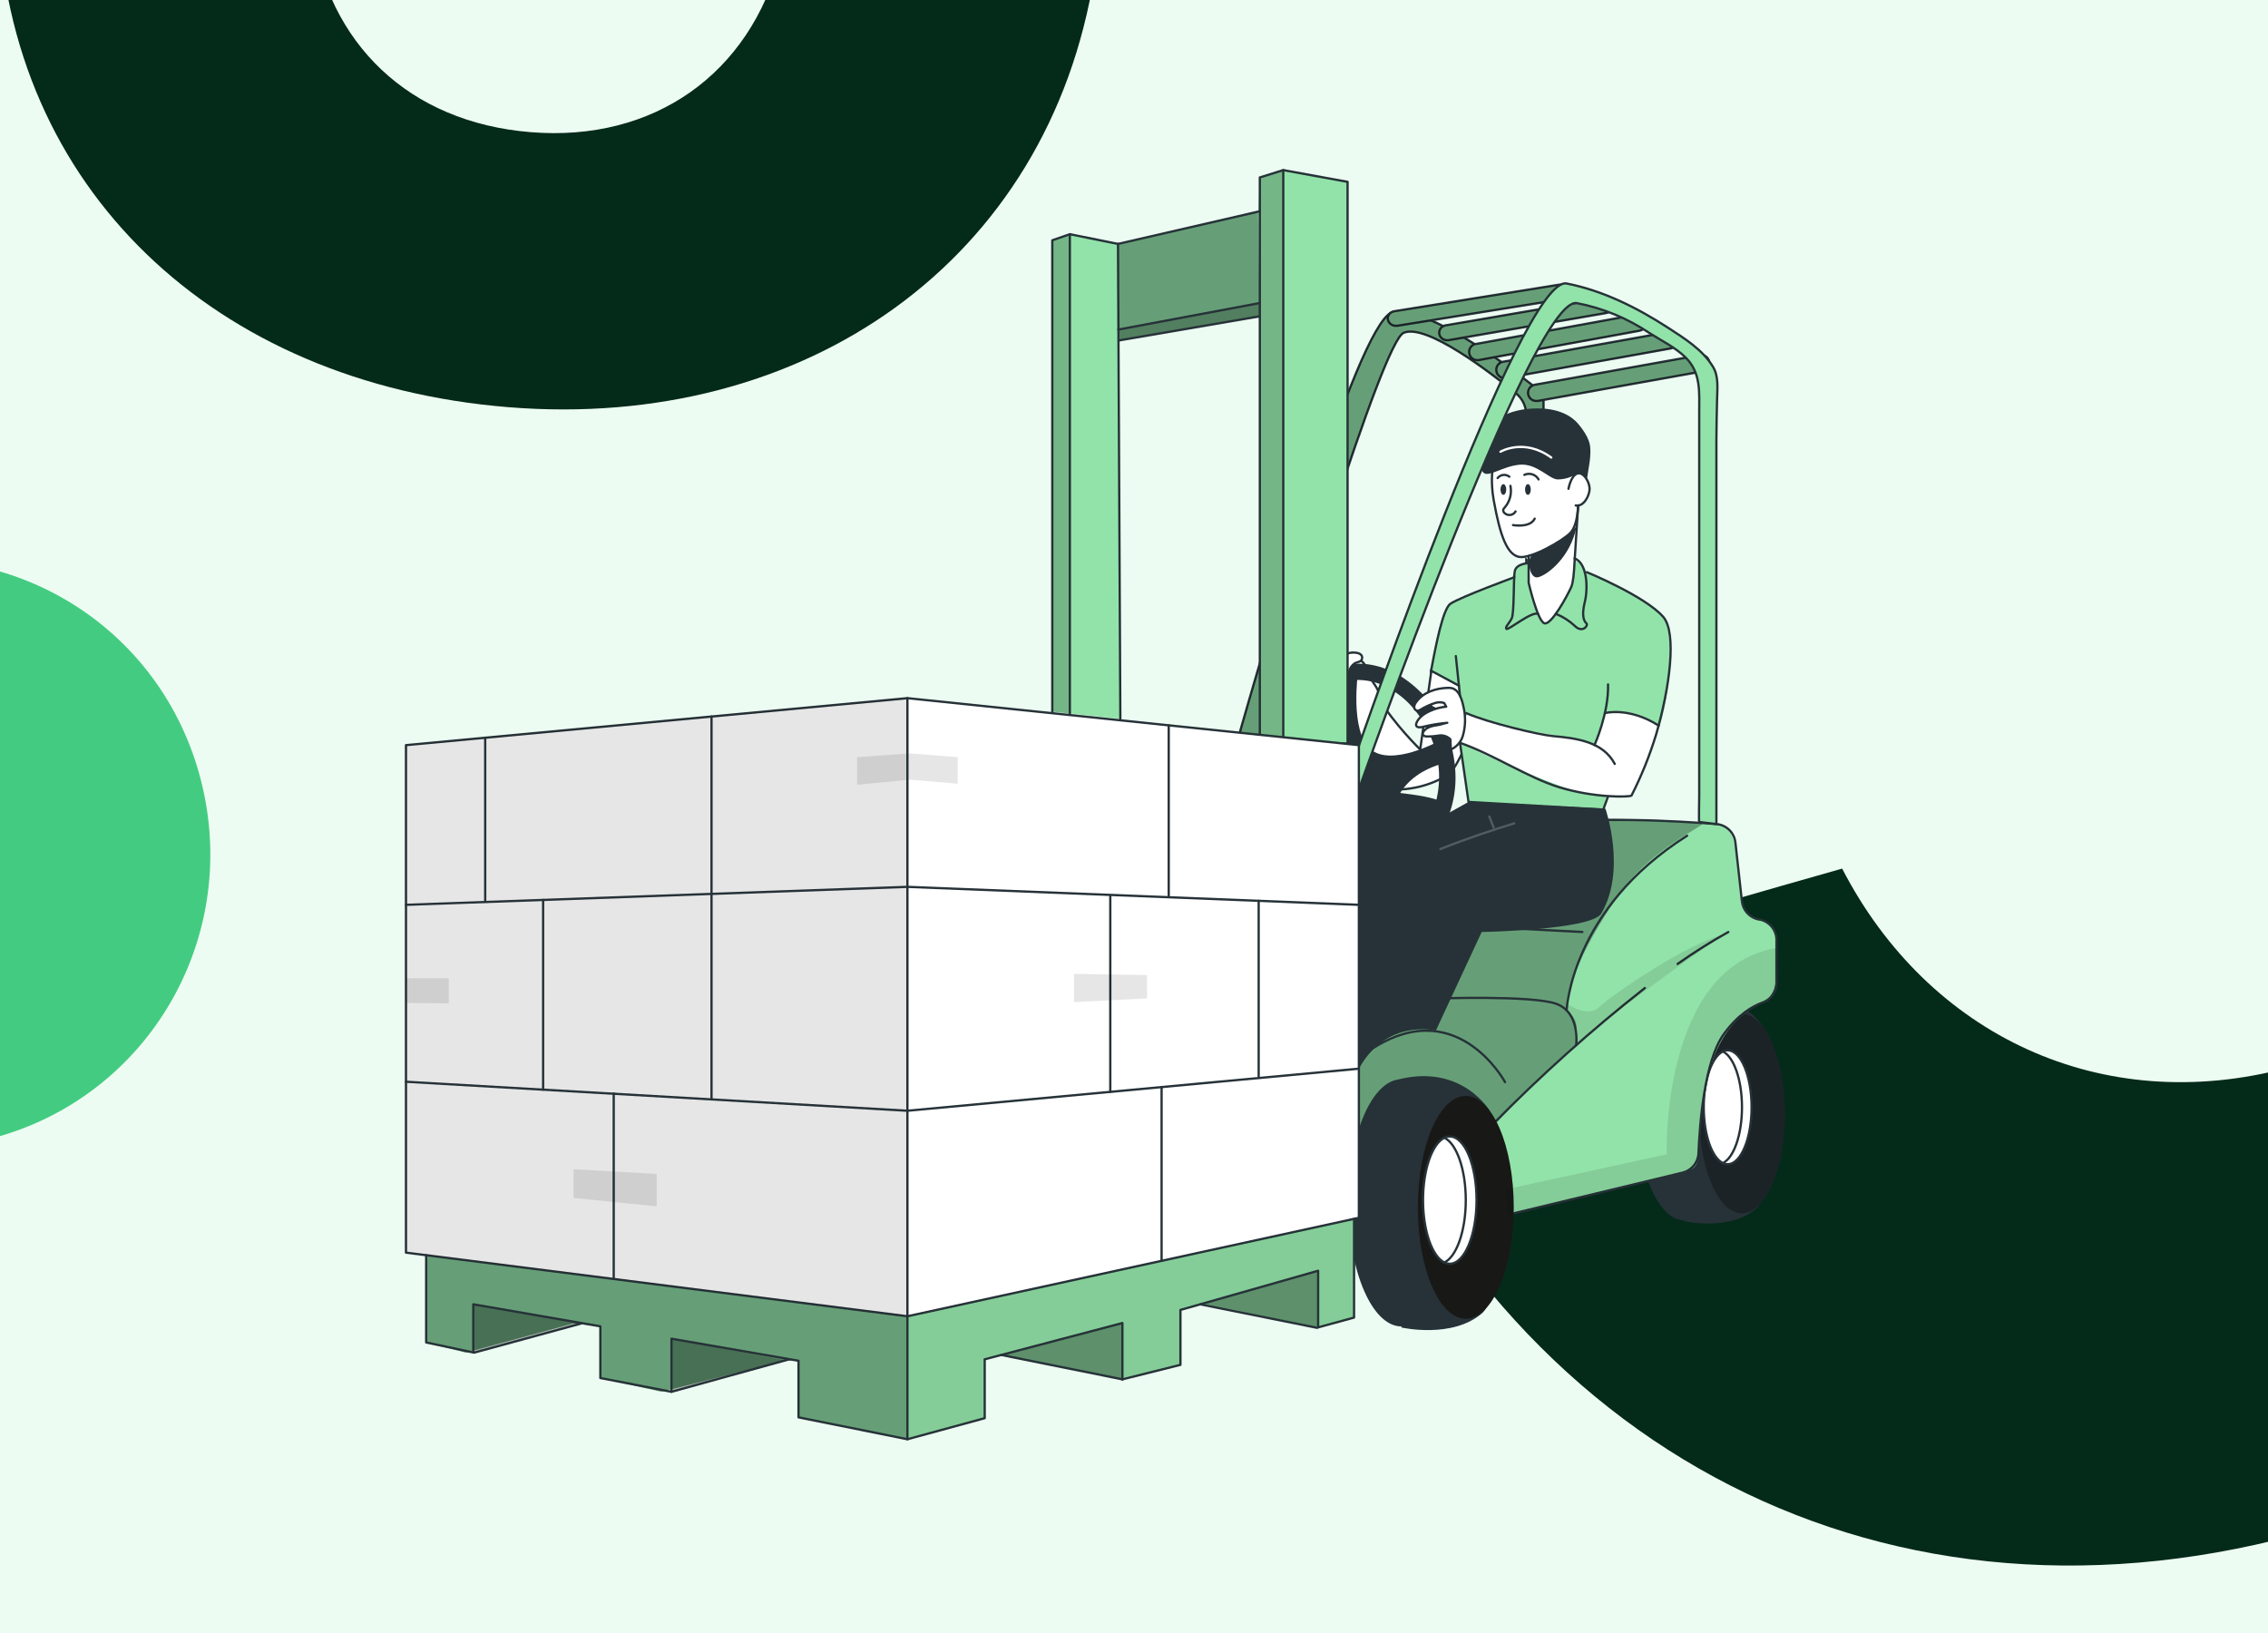 <svg width="1000" height="720" viewBox="0 0 1000 720" fill="none" xmlns="http://www.w3.org/2000/svg">
<rect x="0" y="0" width="1000" height="720" fill="#808080" stroke="none"/>
<g clip-path="url(#clip0_2379_5757)">
<rect width="1000" height="720" fill="#EDFCF2"/>
<path d="M344.135 -19.131C330.673 32.794 288.097 62.642 234.069 58.28C180.041 53.918 144.547 18.999 137.501 -31.498C91.97 -33.942 45.874 -37.047 -0.885 -39.589C3.446 82.809 94.121 169.03 224.279 179.538C354.437 190.046 462.414 115.549 482.521 -11.04C437.604 -13.434 391.508 -16.539 344.749 -19.081L344.135 -19.131Z" fill="#042A1A"/>
<path d="M1137.23 288.383C1145.7 376.168 1097.01 447.11 1008.77 470.752C926.554 492.783 850.183 456.425 812.231 382.97C741.31 403.045 665.642 425.465 587.97 448.421C657.211 634.64 824.874 726.944 1012.37 676.703C1105.62 651.718 1177.99 596.946 1207.17 533.379L1232.1 626.405C1259.44 728.435 1209.14 809.453 1101.86 838.2C1003.59 864.529 930.837 833.636 905.117 753.688L680.518 813.869C755.248 1012.55 936.88 1096.83 1156.47 1037.99C1402.12 972.166 1508.97 777.359 1440.09 520.285L1360.49 223.201C1303.33 238.515 1227.67 260.934 1136.96 287.383L1137.23 288.383Z" fill="#042A1A"/>
<path d="M-5.347 502.359C63.84 485.319 106.162 415.338 88.875 345.149C71.588 274.959 1.853 233.64 -67.333 250.68C-136.52 267.72 -180.091 336.946 -162.804 407.135C-145.517 477.324 -75.536 519.646 -5.347 502.359Z" fill="#43CC81"/>
<path d="M680.574 176.759V375.831L672.964 374.891V182.996C672.961 181.162 672.552 179.352 671.765 177.695C670.978 176.039 669.833 174.578 668.414 173.417C657.298 164.375 628.889 142.486 618.892 146.754C609.522 150.752 567.953 287.262 547.571 355.867C540.692 378.994 536.231 394.407 536.231 394.407L526.369 396.168C526.369 396.168 530.845 379.322 537.828 354.196C557.672 282.845 597.839 144.873 613.58 137.726C613.877 137.591 614.195 137.505 614.52 137.473C618.996 137.04 624.756 138.577 630.933 141.248C632.708 142.009 634.529 142.859 636.379 143.799C639.363 145.291 642.466 147.007 645.51 148.827C647.137 149.797 648.763 150.782 650.374 151.812C653.359 153.692 656.238 155.616 658.999 157.511L662.132 159.69C665.041 161.779 667.757 163.763 670.144 165.554C672.532 167.344 674.248 168.687 675.829 169.925L678.037 171.671C678.75 172.236 679.334 172.945 679.751 173.753C680.167 174.561 680.407 175.448 680.455 176.356C680.508 176.486 680.548 176.621 680.574 176.759Z" fill="#92E3A9" stroke="#263238" stroke-miterlimit="10"/>
<path d="M688.601 131.952L631.022 141.233L616.102 143.635C615.893 143.649 615.684 143.649 615.475 143.635C614.668 143.665 613.876 143.416 613.231 142.929C612.587 142.443 612.13 141.749 611.939 140.965C611.825 140.317 611.918 139.65 612.205 139.058C612.491 138.466 612.957 137.98 613.535 137.667C613.923 137.445 614.348 137.294 614.789 137.219L687.258 125.551C688.157 125.366 689.092 125.533 689.871 126.02C690.649 126.506 691.209 127.273 691.436 128.163C691.51 128.599 691.494 129.046 691.39 129.476C691.286 129.906 691.096 130.311 690.831 130.665C690.566 131.019 690.231 131.316 689.848 131.538C689.465 131.759 689.041 131.9 688.601 131.952Z" fill="#92E3A9" stroke="#263238" stroke-miterlimit="10"/>
<path d="M708.207 138.01L645.54 148.813L638.557 150.007C638.354 150.021 638.149 150.021 637.946 150.007C637.164 150.003 636.407 149.731 635.802 149.237C635.196 148.743 634.779 148.056 634.618 147.291C634.49 146.58 634.602 145.846 634.937 145.206C635.272 144.566 635.811 144.055 636.468 143.755C636.765 143.606 637.082 143.501 637.408 143.442L706.984 131.505C707.868 131.333 708.784 131.518 709.532 132.018C710.281 132.518 710.802 133.294 710.982 134.176C711.057 134.61 711.044 135.055 710.944 135.485C710.844 135.914 710.659 136.319 710.401 136.676C710.142 137.034 709.815 137.336 709.438 137.565C709.062 137.794 708.643 137.945 708.207 138.01Z" fill="#92E3A9" stroke="#263238" stroke-miterlimit="10"/>
<path d="M722.978 145.799L659.088 157.467L651.911 158.78C651.708 158.802 651.503 158.802 651.299 158.78C650.462 158.775 649.653 158.473 649.019 157.926C648.384 157.379 647.966 156.624 647.838 155.796C647.666 154.904 647.842 153.98 648.33 153.213C648.819 152.447 649.582 151.898 650.464 151.678H650.673L721.74 138.697C722.199 138.617 722.668 138.63 723.122 138.732C723.576 138.835 724.005 139.026 724.385 139.295C724.765 139.564 725.088 139.905 725.335 140.299C725.583 140.693 725.751 141.132 725.828 141.591C726.008 142.527 725.808 143.496 725.274 144.285C724.74 145.074 723.914 145.618 722.978 145.799Z" fill="#92E3A9" stroke="#263238" stroke-miterlimit="10"/>
<path d="M736.721 153.602L670.234 165.539L663.937 166.658C663.724 166.68 663.509 166.68 663.296 166.658C662.441 166.647 661.618 166.332 660.973 165.771C660.328 165.209 659.903 164.437 659.774 163.592C659.645 162.747 659.82 161.883 660.268 161.155C660.717 160.427 661.409 159.881 662.222 159.615C662.367 159.565 662.517 159.53 662.669 159.511L735.452 146.455C735.928 146.349 736.42 146.339 736.9 146.428C737.379 146.517 737.836 146.701 738.242 146.971C738.648 147.241 738.995 147.591 739.263 147.998C739.53 148.406 739.712 148.864 739.798 149.344C739.883 149.824 739.871 150.316 739.761 150.791C739.651 151.266 739.447 151.714 739.159 152.108C738.872 152.502 738.507 152.833 738.088 153.082C737.669 153.331 737.204 153.493 736.721 153.558V153.602Z" fill="#92E3A9" stroke="#263238" stroke-miterlimit="10"/>
<path d="M752.327 162.987C751.864 163.38 751.301 163.638 750.701 163.733L680.574 176.326L677.963 176.789C677.749 176.804 677.535 176.804 677.321 176.789C676.49 176.782 675.687 176.489 675.047 175.959C674.407 175.429 673.97 174.694 673.808 173.879C673.647 173.064 673.772 172.218 674.162 171.484C674.552 170.75 675.183 170.174 675.948 169.851C676.182 169.75 676.428 169.68 676.679 169.642L749.463 156.586C750.153 156.461 750.864 156.544 751.507 156.825C752.08 157.067 752.581 157.454 752.96 157.948C753.339 158.442 753.583 159.026 753.669 159.642C753.755 160.259 753.679 160.887 753.449 161.466C753.219 162.044 752.843 162.553 752.357 162.943L752.327 162.987Z" fill="#92E3A9" stroke="#263238" stroke-miterlimit="10"/>
<path opacity="0.3" d="M750.701 163.704L680.574 176.297C680.589 176.44 680.589 176.586 680.574 176.729V282.666L672.965 293.349V182.996C672.962 181.162 672.552 179.352 671.765 177.695C670.978 176.039 669.833 174.578 668.414 173.417C657.298 164.375 628.889 142.486 618.892 146.754C609.522 150.752 567.953 287.262 547.571 355.867L539.096 357.359L537.828 354.166C557.672 282.815 597.839 144.844 613.58 137.697C613.968 137.475 614.393 137.324 614.834 137.249L687.303 125.581C688.202 125.395 689.138 125.563 689.916 126.049C690.694 126.536 691.254 127.303 691.481 128.192C691.548 128.631 691.525 129.079 691.413 129.508C691.302 129.938 691.104 130.34 690.831 130.69C690.559 131.041 690.218 131.332 689.83 131.546C689.441 131.761 689.013 131.894 688.572 131.937L630.993 141.218C632.768 141.979 634.589 142.83 636.439 143.77C636.736 143.621 637.052 143.515 637.379 143.456L706.954 131.52C707.838 131.348 708.754 131.532 709.503 132.033C710.251 132.533 710.772 133.308 710.953 134.19C711.029 134.626 711.018 135.073 710.919 135.504C710.82 135.935 710.636 136.342 710.377 136.701C710.118 137.06 709.791 137.363 709.413 137.593C709.035 137.823 708.615 137.975 708.177 138.04L645.51 148.843C647.137 149.812 648.763 150.797 650.375 151.827H650.584L721.651 138.846C722.109 138.767 722.579 138.779 723.033 138.881C723.487 138.984 723.916 139.175 724.296 139.444C724.676 139.713 724.999 140.055 725.246 140.448C725.494 140.842 725.661 141.282 725.739 141.74C725.91 142.672 725.706 143.633 725.173 144.415C724.639 145.197 723.819 145.737 722.889 145.918L658.999 157.586L662.132 159.765C662.277 159.714 662.427 159.679 662.58 159.66L735.363 146.605C735.839 146.498 736.331 146.488 736.81 146.577C737.29 146.666 737.746 146.851 738.152 147.121C738.559 147.39 738.906 147.74 739.173 148.148C739.44 148.555 739.623 149.013 739.708 149.493C739.794 149.973 739.782 150.465 739.672 150.94C739.562 151.415 739.357 151.863 739.07 152.257C738.782 152.651 738.418 152.982 737.999 153.231C737.58 153.481 737.114 153.642 736.631 153.707L670.145 165.643C672.338 167.285 674.248 168.777 675.829 170.015C676.063 169.915 676.309 169.844 676.56 169.806L749.344 156.751C750.033 156.625 750.745 156.708 751.388 156.989C751.716 159.093 751.984 161.137 752.238 163.107C751.784 163.432 751.256 163.637 750.701 163.704Z" fill="black"/>
<path d="M777.722 453.254C777.722 453.254 766.83 434.215 741.435 440.587C730.439 442.079 721.725 463.326 721.725 489.273C721.725 516.13 731.095 537.989 742.614 538.049L742.704 538.466C742.704 538.466 762.608 542.942 774.35 532.886C786.093 522.829 777.722 453.254 777.722 453.254Z" fill="#263238"/>
<path d="M768.069 534.975C778.51 534.975 786.974 515.301 786.974 491.033C786.974 466.765 778.51 447.092 768.069 447.092C757.628 447.092 749.165 466.765 749.165 491.033C749.165 515.301 757.628 534.975 768.069 534.975Z" fill="#263238"/>
<path opacity="0.3" d="M768.069 534.975C778.51 534.975 786.974 515.301 786.974 491.033C786.974 466.765 778.51 447.092 768.069 447.092C757.628 447.092 749.165 466.765 749.165 491.033C749.165 515.301 757.628 534.975 768.069 534.975Z" fill="black"/>
<path d="M772.306 488.198C772.306 502.075 767.576 513.31 761.742 513.31C761.013 513.309 760.293 513.14 759.639 512.818C754.834 510.46 751.208 500.344 751.208 488.198C751.208 476.053 754.834 465.952 759.639 463.594C760.292 463.267 761.012 463.094 761.742 463.087C767.576 463.087 772.306 474.337 772.306 488.198Z" fill="white" stroke="#263238" stroke-miterlimit="10"/>
<path d="M768.069 488.199C768.069 500.344 764.458 510.461 759.639 512.818C754.834 510.461 751.208 500.344 751.208 488.199C751.208 476.054 754.834 465.952 759.639 463.595C764.458 465.952 768.069 476.068 768.069 488.199Z" fill="white" stroke="#263238" stroke-miterlimit="10"/>
<path d="M783.288 421.354C783.288 430.5 784.258 438.259 777.141 442.034C770.023 445.809 757.386 451.747 751.775 480.096C746.747 505.462 752.432 513.966 743.897 516.279C737.258 518.099 686.826 530.334 664.982 535.676L654.94 538.108L600.495 501.642L599.167 500.747L593.124 496.688L599.167 468.488L599.868 465.206L628.545 425.054L677.784 375.428L701.657 360.865C701.657 360.865 758.191 361.566 761.205 364.924C764.219 368.281 765.01 370.101 766.472 383.724C767.935 397.346 766.204 402.748 775.425 405.418C783.407 407.701 783.452 411.178 783.333 418.011C783.318 419.026 783.288 420.145 783.288 421.354Z" fill="#92E3A9"/>
<path opacity="0.3" d="M751.209 362.894C751.209 362.894 750.731 363.252 750.716 363.297C746.553 366.624 726.604 376.338 714.519 393.467C702.433 410.596 690.496 432.529 690.75 445.495C692.913 446.936 694.448 449.144 695.047 451.672V460.446C672.368 480.977 656.253 498.911 656.253 498.911L600.495 501.597H599.167V466.145L599.868 465.161L628.546 425.009L677.784 375.383L701.657 360.82C701.657 360.82 734.184 361.238 751.209 362.894Z" fill="black"/>
<path d="M662.46 536.153L741.958 517.01C743.883 516.527 745.6 515.433 746.851 513.892C748.102 512.35 748.82 510.444 748.896 508.461C749.418 495.524 751.507 467.742 760.071 455.94C766.278 447.36 772.649 443.645 777.141 442.034C778.933 441.399 780.485 440.225 781.583 438.672C782.681 437.12 783.271 435.266 783.273 433.365V414.46C783.277 412.32 782.533 410.246 781.171 408.596C779.809 406.945 777.914 405.821 775.813 405.418H775.499C773.554 405.057 771.778 404.078 770.434 402.626C769.09 401.175 768.25 399.328 768.039 397.361L765.174 371.504C764.948 369.375 763.984 367.392 762.45 365.899C760.916 364.406 758.908 363.496 756.774 363.327C740.466 362.044 701.567 359.671 676.918 363.984" stroke="#263238" stroke-linecap="round" stroke-linejoin="round"/>
<path d="M739.675 425.01C746.883 419.926 754.354 415.224 762.056 410.925" stroke="#263238" stroke-linecap="round" stroke-linejoin="round"/>
<path d="M658.193 495.718C679.228 474.268 701.626 454.198 725.246 435.633" stroke="#263238" stroke-linecap="round" stroke-linejoin="round"/>
<path d="M663.609 477.128C663.609 477.128 641.706 436.439 602.554 464.042" stroke="#263238" stroke-linecap="round" stroke-linejoin="round"/>
<path d="M694.958 460.804C694.958 460.804 696.882 446.436 686.184 442.586C675.486 438.737 633.082 440.259 633.082 440.259" stroke="#263238" stroke-linecap="round" stroke-linejoin="round"/>
<path d="M690.75 445.496C690.75 445.496 692.645 400.734 743.883 368.476" stroke="#263238" stroke-linecap="round" stroke-linejoin="round"/>
<path d="M657.074 490.094C657.074 490.094 644.913 468.817 616.519 475.934C604.24 477.665 594.496 501.299 594.496 530.335C594.496 560.4 604.941 584.781 617.907 584.84L617.996 585.318C617.996 585.318 640.258 590.361 653.388 579.081C666.518 567.801 657.074 490.094 657.074 490.094Z" fill="#263238"/>
<path d="M646.286 581.423C657.955 581.423 667.414 559.438 667.414 532.319C667.414 505.199 657.955 483.215 646.286 483.215C634.618 483.215 625.159 505.199 625.159 532.319C625.159 559.438 634.618 581.423 646.286 581.423Z" fill="#222221"/>
<path opacity="0.3" d="M646.286 581.423C657.955 581.423 667.414 559.438 667.414 532.319C667.414 505.199 657.955 483.215 646.286 483.215C634.618 483.215 625.159 505.199 625.159 532.319C625.159 559.438 634.618 581.423 646.286 581.423Z" fill="black"/>
<path d="M651.031 529.141C651.031 544.644 645.734 557.207 639.214 557.207C638.395 557.202 637.588 557.008 636.856 556.64C631.485 554.014 627.441 542.704 627.441 529.141C627.441 515.578 631.485 504.268 636.856 501.642C637.588 501.274 638.395 501.08 639.214 501.075C645.809 501.075 651.031 513.653 651.031 529.141Z" fill="white" stroke="#263238" stroke-miterlimit="10"/>
<path d="M646.286 529.141C646.286 542.704 642.243 554.014 636.856 556.64C631.485 554.014 627.441 542.704 627.441 529.141C627.441 515.579 631.485 504.269 636.856 501.643C642.243 504.269 646.286 515.579 646.286 529.141Z" fill="white" stroke="#263238" stroke-miterlimit="10"/>
<path opacity="0.1" d="M777.111 442.034C769.979 445.824 757.356 451.747 751.746 480.097C746.717 505.462 752.402 513.967 743.868 516.279C737.228 518.1 686.796 530.335 664.952 535.676L663.594 524.456L734.87 508.968C734.87 508.968 732.319 426.546 783.318 417.952C783.318 419.012 783.318 420.131 783.318 421.339C783.288 430.5 784.258 438.244 777.111 442.034Z" fill="black"/>
<path opacity="0.1" d="M690.75 442.542C690.75 442.542 700.18 449.032 705.148 444.034C710.117 439.035 743.942 415.923 759.624 412.208C759.624 412.208 708.282 448.018 691.72 463.461C691.72 463.461 700.254 458.91 691.72 447.048L690.75 442.542Z" fill="black"/>
<path d="M591.303 301.243C591.303 301.243 594.676 338.649 612.192 348.019C621.35 348.652 630.482 346.454 638.348 341.722C644.421 337.933 656.626 302.168 657.745 298.706L631.261 294.752L626.188 330.457C626.188 330.457 614.595 319.162 607.865 307.823C608.731 303.615 604.747 301.123 603.643 297.483C598.54 280.965 591.303 301.243 591.303 301.243Z" fill="white" stroke="#263238" stroke-linecap="round" stroke-linejoin="round"/>
<path d="M689.079 245.678C689.079 245.678 696.539 245.678 699.642 252.333C699.642 252.333 727.828 263.911 733.274 271.998C738.72 280.085 736.258 312.15 729.499 325.966C725.286 334.363 718.272 341.024 709.669 344.796L706.983 356.957L648.39 356.345L642.66 319.565L642.884 302.332L631.037 295.707C631.037 295.707 634.543 268.701 639.587 266.164C644.63 263.628 666.698 254.571 666.698 254.571C666.698 254.571 668.19 250.095 671.174 248.826C674.158 247.558 689.079 245.678 689.079 245.678Z" fill="#92E3A9"/>
<path d="M731.334 319.908C731.334 319.908 724.142 345.736 719.398 350.779C719.398 350.779 706.64 351.793 697.017 349.436C687.393 347.079 647.778 331.009 643.019 326.085C638.259 321.161 647.226 315.133 647.226 315.133C653.511 317.362 659.917 319.23 666.414 320.729C677.724 323.384 697.479 325.205 703.03 328.502L707.595 314.387C711.715 313.511 715.977 313.551 720.079 314.505C724.182 315.459 728.024 317.303 731.334 319.908Z" fill="white"/>
<path d="M657.745 204.079C657.745 204.079 656.731 212.017 659.804 227.057C662.878 242.097 665.37 246.021 669.667 245.573C673.964 245.126 673.964 247.558 673.964 247.558V256.958C673.964 256.958 678.246 273.833 680.858 274.788C683.469 275.743 691.123 261.897 692.988 257.973C694.853 254.048 694.868 236.606 694.868 236.606L695.748 222.864C697.395 222.556 698.852 221.61 699.805 220.233C700.758 218.855 701.128 217.157 700.836 215.508C699.896 209.331 692.794 201.14 692.794 201.14C692.794 201.14 670.473 195.813 657.745 204.079Z" fill="white"/>
<path d="M599.152 348.019C599.152 348.019 631.977 349.988 635.335 353.703C638.692 357.419 637.931 366.326 637.931 366.326L644.705 371.146L633.081 454.433C633.081 454.433 611.491 448.838 599.152 471.204V348.019Z" fill="#263238"/>
<path d="M665.982 214.21C666.324 215.934 666.258 217.715 665.789 219.41C665.32 221.104 664.461 222.665 663.281 223.968C663.118 224.118 662.982 224.295 662.878 224.49C662.771 224.81 662.769 225.156 662.87 225.478C662.972 225.799 663.173 226.081 663.445 226.281C663.792 226.591 664.205 226.819 664.652 226.949C665.099 227.078 665.569 227.106 666.029 227.03C666.488 226.955 666.925 226.777 667.306 226.51C667.688 226.244 668.005 225.895 668.235 225.49" stroke="#263238" stroke-linecap="round" stroke-linejoin="round"/>
<path d="M665.504 210.182C665.126 209.879 664.691 209.654 664.225 209.52C663.76 209.386 663.272 209.346 662.791 209.402C662.31 209.457 661.844 209.607 661.421 209.844C660.998 210.08 660.626 210.398 660.326 210.778" stroke="#263238" stroke-linecap="round" stroke-linejoin="round"/>
<path d="M672.114 209.376C673.218 208.857 674.477 208.774 675.64 209.145C676.802 209.516 677.781 210.313 678.38 211.375" stroke="#263238" stroke-linecap="round" stroke-linejoin="round"/>
<path d="M664.131 215.822C664.131 217.12 663.564 218.164 662.863 218.164C662.162 218.164 661.595 217.12 661.595 215.822C661.595 214.524 662.162 213.464 662.863 213.464C663.564 213.464 664.131 214.524 664.131 215.822Z" fill="#263238"/>
<path d="M673.681 218.179C674.381 218.179 674.949 217.124 674.949 215.822C674.949 214.52 674.381 213.464 673.681 213.464C672.98 213.464 672.412 214.52 672.412 215.822C672.412 217.124 672.98 218.179 673.681 218.179Z" fill="#263238"/>
<path d="M667.115 231.518C667.115 231.518 674.65 232.861 676.665 228.683" stroke="#263238" stroke-linecap="round" stroke-linejoin="round"/>
<path d="M661.595 195.037C661.595 195.037 655.701 204.348 658.61 220.596C661.52 236.845 664.653 244.469 669.726 245.529C674.799 246.588 689.123 238.412 692.436 234.905C695.748 231.399 695.808 222.819 695.808 222.819" stroke="#263238" stroke-linecap="round" stroke-linejoin="round"/>
<path d="M691.57 215.509C691.57 215.509 692.6 209.779 695.39 208.824C698.18 207.869 700.881 212.524 700.881 215.509C700.881 218.493 698.285 223.566 694.748 222.864" stroke="#263238" stroke-linecap="round" stroke-linejoin="round"/>
<path d="M694.584 209.257C692.152 210.682 689.376 211.415 686.557 211.375C682.767 210.973 677.5 204.288 670.144 204.885C662.788 205.482 656.566 210.48 654.164 208.481C651.762 206.481 655.373 201.095 655.373 201.095L657.059 198.961C657.059 198.961 656.611 194.396 656.611 190.591C656.611 186.786 662.714 180.922 675.292 180.146C687.87 179.371 693.465 184.235 695.494 186.473C695.972 187.01 699.971 191.516 700.926 195.753C701.97 200.558 700.135 207.511 699.687 211.435C697.747 207.481 694.584 209.257 694.584 209.257Z" fill="#263238"/>
<path d="M661.595 199.17C661.595 199.17 671.965 192.993 683.976 201.737" stroke="white" stroke-linecap="round" stroke-linejoin="round"/>
<path d="M674.009 245.141V256.958C674.009 256.958 677.843 273.639 680.902 274.788C683.961 275.937 691.257 262.329 692.839 258.689C693.659 256.734 694.032 252.168 694.211 248.334L695.838 222.864" stroke="#263238" stroke-linecap="round" stroke-linejoin="round"/>
<path d="M673.681 248.334C673.681 248.334 668.443 248.528 667.861 251.975C667.28 255.421 667.682 270.372 666.534 272.67C665.385 274.967 663.46 276.504 664.221 277.28C664.982 278.056 675.441 269.298 678.172 270.7" stroke="#263238" stroke-linecap="round" stroke-linejoin="round"/>
<path d="M685.99 270.641C689.069 271.877 691.892 273.673 694.316 275.937C697.778 279.384 700.463 275.684 699.493 274.848C698.524 274.013 697.196 271.715 698.733 265.582C700.269 259.45 699.926 248.349 694.256 246.186" stroke="#263238" stroke-linecap="round" stroke-linejoin="round"/>
<path d="M630.888 296.349C633.081 284.293 636.259 268.313 639.557 266.164C644.317 263.076 667.697 254.511 667.697 254.511" stroke="#263238" stroke-linecap="round" stroke-linejoin="round"/>
<path d="M640.333 303.958L647.495 353.57L706.909 356.957L708.998 351.197" stroke="#263238" stroke-linecap="round" stroke-linejoin="round"/>
<path d="M645.943 318.386L628.172 310.374" stroke="#222221" stroke-linecap="round" stroke-linejoin="round"/>
<path d="M638.348 323.997C634.488 313.256 627.132 304.123 617.459 298.065C607.925 292.32 597.585 291.067 588.319 294.543C579.053 298.02 572.071 305.749 568.669 316.342C567.833 318.974 567.239 321.675 566.893 324.414L574.04 325.369C574.314 323.053 574.814 320.77 575.532 318.551C578.248 310.106 583.664 303.973 590.826 301.287C593.426 300.308 596.18 299.803 598.958 299.795C604.187 299.884 609.291 301.406 613.714 304.197C617.722 306.654 621.26 309.807 624.159 313.507C627.268 317.414 629.736 321.791 631.47 326.473C635.064 335.571 635.5 345.612 632.708 354.987C629.993 363.432 624.576 369.564 617.415 372.25C611.405 374.395 604.801 374.144 598.973 371.549V379.248C602.293 380.351 605.768 380.921 609.268 380.934C612.911 380.932 616.525 380.275 619.936 378.994C629.202 375.518 636.185 367.774 639.587 357.18C641.037 352.575 641.772 347.774 641.765 342.946C641.764 336.476 640.606 330.059 638.348 323.997Z" fill="#263238"/>
<path d="M598.794 296.244C598.794 296.244 595.049 322.176 604.225 330.263C613.401 338.35 634.514 326.712 634.514 326.712L637.796 336.306C637.796 336.306 610.596 340.872 613.923 368.162L598.465 370.176V328.473L585.783 326.846C585.783 326.846 586.574 313.97 577.591 306.883C583.769 301.788 591.016 298.152 598.794 296.244Z" fill="#263238"/>
<path d="M643.735 327.503C658.655 332.74 673.934 342.961 687.467 347.094C703.268 351.913 718.443 351.45 719.353 350.779C723.737 342.159 727.362 333.172 730.185 323.922C736.153 303.585 739.496 278.981 733.318 271.953C725.246 262.777 699.687 252.288 699.687 252.288" stroke="#263238" stroke-linecap="round" stroke-linejoin="round"/>
<path d="M674.009 247.558C674.009 247.558 674.367 255.347 678.172 254.511C681.976 253.675 692.555 245.917 695.226 231.727C692.789 235.024 689.63 237.718 685.99 239.605C679.708 242.947 675.247 244.753 675.247 244.753L674.009 247.558Z" fill="#263238"/>
<path d="M644.958 310.255C644.227 307.36 642.914 304.107 640.199 303.436C639.587 303.297 638.959 303.247 638.334 303.287C633.037 303.406 627.442 305.286 624.383 309.613C623.908 310.202 623.617 310.919 623.547 311.672C623.527 312.051 623.638 312.425 623.861 312.732C624.083 313.038 624.405 313.26 624.771 313.358C625.3 313.383 625.823 313.237 626.263 312.94C628.298 311.689 630.478 310.687 632.753 309.956C634.053 309.538 635.452 309.538 636.752 309.956C637.006 310.285 637.423 311.254 637.677 311.583C633.41 311.851 626.203 314.447 624.532 318.759C624.37 319.093 624.323 319.471 624.398 319.834C624.681 320.833 626.114 320.789 627.128 320.535C630.745 319.635 634.427 319.016 638.14 318.685C636.767 318.879 635.424 319.461 634.066 319.67C631.619 320.013 628.859 320.58 627.606 322.654C627.48 322.831 627.395 323.034 627.357 323.248C627.318 323.462 627.327 323.682 627.382 323.892C627.576 324.414 628.217 324.623 628.784 324.698C630.658 324.755 632.532 324.625 634.38 324.31C635.308 324.16 636.258 324.235 637.151 324.528C638.044 324.822 638.854 325.325 639.512 325.996C639.617 327.637 639.587 328.861 639.691 330.472C640.95 329.917 642.073 329.096 642.985 328.065C643.896 327.035 644.575 325.82 644.973 324.504C646.083 320.683 646.267 316.653 645.51 312.746C645.361 312.045 645.182 311.165 644.958 310.255Z" fill="white" stroke="#263238" stroke-linecap="round" stroke-linejoin="round"/>
<path d="M703.044 328.503C703.044 328.503 709.401 314.388 709.013 301.765" stroke="#263238" stroke-linecap="round" stroke-linejoin="round"/>
<path d="M707.864 356.539C707.864 356.539 717.324 383.679 706.014 402.793C701.731 410.044 653.299 410.924 653.299 410.924L633.081 454.433L610.268 374.354L647.495 353.569L707.864 356.539Z" fill="#263238"/>
<path d="M651.553 408.537L697.688 410.924" stroke="#263238" stroke-linecap="round" stroke-linejoin="round"/>
<path d="M646.45 314.402C656.313 318.744 678.604 323.981 684.752 324.548C694.793 325.473 706.745 326.861 711.967 336.813" stroke="#263238" stroke-linecap="round" stroke-linejoin="round"/>
<path d="M707.61 314.403C707.61 314.403 718.279 311.553 731.334 319.923" stroke="#263238" stroke-linecap="round" stroke-linejoin="round"/>
<g opacity="0.2">
<path d="M667.652 363.028C659.506 365.505 647.539 369.399 635.095 374.353" stroke="white" stroke-linecap="round" stroke-linejoin="round"/>
<path d="M658.596 364.894L656.641 360" stroke="white" stroke-linecap="round" stroke-linejoin="round"/>
</g>
<path d="M643.735 306.778L641.899 289.276" stroke="#263238" stroke-linecap="round" stroke-linejoin="round"/>
<path d="M582.306 295.602C580.366 297.706 578.516 300.272 578.755 303.063C578.758 303.356 578.831 303.645 578.969 303.905C579.106 304.165 579.304 304.387 579.546 304.555C579.904 304.658 580.284 304.654 580.64 304.543C580.996 304.431 581.31 304.217 581.545 303.928C582.489 303.031 583.166 301.889 583.5 300.631C583.843 299.482 585.126 292.558 582.306 295.602Z" fill="white" stroke="#263238" stroke-linecap="round" stroke-linejoin="round"/>
<path d="M588.946 297.99C587.9 299.674 586.68 301.245 585.306 302.675C585.25 302.728 585.184 302.769 585.112 302.794C585.035 302.784 584.963 302.753 584.903 302.704C584.499 302.37 584.167 301.957 583.928 301.49C583.69 301.023 583.549 300.512 583.515 299.989C583.462 298.943 583.599 297.897 583.918 296.9C584.397 294.757 585.578 292.834 587.275 291.439C587.582 291.196 587.947 291.036 588.334 290.977C588.754 290.955 589.172 291.048 589.543 291.245C590.16 291.504 590.75 291.824 591.304 292.2C590.686 294.194 589.897 296.131 588.946 297.99Z" fill="white" stroke="#263238" stroke-linecap="round" stroke-linejoin="round"/>
<path d="M594.139 288.187C590.662 290.007 588.737 295.229 588.319 298.87C588.17 300.094 588.319 301.451 589.812 301.75C590.521 301.823 591.237 301.685 591.869 301.353C592.5 301.021 593.02 300.51 593.363 299.885C594.013 298.624 594.514 297.292 594.855 295.916C595.241 294.54 596.089 293.338 597.257 292.514C598.331 291.798 600.241 291.962 600.554 290.41C601.181 287.366 595.78 287.336 594.139 288.187Z" fill="white" stroke="#263238" stroke-linecap="round" stroke-linejoin="round"/>
<path d="M643.272 302.332L630.963 295.707" stroke="#263238" stroke-linecap="round" stroke-linejoin="round"/>
<path d="M594.168 80.177V327.354L565.804 327.518L555.479 329.607V139.457L555.434 139.472H555.419L493.647 150.051L492.961 150.17L493.991 316.924L463.97 313.806V105.931L471.729 103.26L492.961 107.557L493.095 107.527L554.703 93.069L554.777 93.039L555.419 79.431V79.402L555.479 78.238L565.804 75L594.168 80.177Z" fill="#92E3A9"/>
<path opacity="0.3" d="M555.419 139.473L494.647 149.887L493.648 150.051L493.095 107.527L554.703 93.069L555.33 133.952L555.419 139.473Z" fill="black"/>
<path opacity="0.2" d="M555.419 139.472L493.647 150.051L493.737 145.187L555.33 133.952L555.419 139.472Z" fill="black"/>
<path opacity="0.2" d="M471.729 103.26V314.627L463.97 313.806V105.931L471.729 103.26Z" fill="black"/>
<path opacity="0.2" d="M565.804 75V327.518L555.479 329.607L555.434 139.472L555.419 79.431V79.402L555.479 78.238L565.804 75Z" fill="black"/>
<path d="M594.168 328.726V80.177L565.819 75L555.479 78.238V331.188" stroke="#263238" stroke-linecap="round" stroke-linejoin="round"/>
<path d="M565.819 75V329.607" stroke="#263238" stroke-linecap="round" stroke-linejoin="round"/>
<path d="M493.991 319.386L492.946 107.542L471.714 103.26L463.97 105.946V317.671" stroke="#263238" stroke-linecap="round" stroke-linejoin="round"/>
<path d="M471.714 103.26V322.326" stroke="#263238" stroke-linecap="round" stroke-linejoin="round"/>
<path d="M492.946 107.542L555.479 93.144" stroke="#263238" stroke-linecap="round" stroke-linejoin="round"/>
<path d="M493.095 145.306L555.479 133.608" stroke="#263238" stroke-linecap="round" stroke-linejoin="round"/>
<path d="M493.647 150.051L555.479 139.458" stroke="#263238" stroke-linecap="round" stroke-linejoin="round"/>
<path d="M756.789 363.327V194.082C756.789 188.114 756.968 182.071 757.087 176.088C757.177 171.328 757.863 165.971 755.311 161.764C750.731 154.154 742.599 149.126 735.303 144.396C721.74 135.623 706.685 128.103 690.75 124.999C670.875 121.075 598.525 330.621 598.525 330.621L599.152 348.049C599.152 348.049 675.68 130.207 695.226 133.638C706.652 135.836 717.52 140.306 727.186 146.783C732.572 150.245 738.66 153.11 743.241 157.646C750.074 164.405 749.209 173.044 749.209 181.907V222.058C749.209 246.001 749.209 269.949 749.209 293.901V351.152C749.209 351.749 749 362.402 749.209 362.432L756.789 363.327Z" fill="#92E3A9" stroke="#263238" stroke-miterlimit="10"/>
<path d="M597.033 529.753V580.931L581.187 585.243L529.189 575.082L520.475 577.559V601.775L494.886 608.295L441.455 597.403L434.189 599.313V625.29L400.095 634.571L352.095 624.917V599.97L346.619 599.791L291.621 613.637L264.704 607.579V584.795L252.634 583.527L205.395 596.389L187.908 591.883V544.032L400.095 536.631L412.927 536.184L597.033 529.753Z" fill="#92E3A9"/>
<path opacity="0.1" d="M597.033 529.753V580.931L581.187 585.243L529.188 575.082L520.475 577.559V601.775L494.886 608.295L441.455 597.403L434.188 599.313V625.29L400.095 634.571V536.631L412.927 536.184L597.033 529.753Z" fill="black"/>
<path opacity="0.3" d="M400.095 535.124V634.571L352.095 624.917V599.97L346.619 599.791L291.621 613.637L264.704 607.579V584.795L252.634 583.527L205.395 596.389L187.908 591.883V517.607L400.095 535.124Z" fill="black"/>
<path opacity="0.3" d="M296.068 590.241V613.652L346.619 599.79L296.068 590.241Z" fill="black"/>
<path opacity="0.3" d="M494.886 583.333V608.295L441.455 597.403L494.886 583.333Z" fill="black"/>
<path opacity="0.3" d="M581.187 585.243V560.28L530.114 574.679L581.187 585.243Z" fill="black"/>
<path opacity="0.3" d="M208.677 575.066L256.245 583.541L208.677 596.313V575.066Z" fill="black"/>
<path d="M599.152 328.533V536.945L400.095 580.364L179 552.298V328.533L400.095 307.823L599.152 328.533Z" fill="white"/>
<path opacity="0.1" d="M377.923 333.844L401.154 332.173L422.267 333.844V345.527L401.154 343.766L377.923 346.004V333.844Z" fill="black"/>
<path d="M179 328.533V552.298L400.095 580.349L599.152 536.93V328.533L400.095 307.823L179 328.533Z" stroke="#263238" stroke-linecap="round" stroke-linejoin="round"/>
<path d="M400.095 634.571V580.349V307.823" stroke="#263238" stroke-linecap="round" stroke-linejoin="round"/>
<path d="M348.111 599.283L296.068 613.652L264.704 607.579V584.795L208.677 575.067V596.314L187.908 591.897V553.432" stroke="#263238" stroke-linecap="round" stroke-linejoin="round"/>
<path d="M209.035 596.389L256.244 583.542" stroke="#263238" stroke-linecap="round" stroke-linejoin="round"/>
<path d="M494.886 608.31V583.333L434.174 599.328V625.29L400.095 634.571L352.08 624.917V599.97L296.068 590.241V613.652" stroke="#263238" stroke-linecap="round" stroke-linejoin="round"/>
<path opacity="0.1" d="M400.095 307.823V580.364L179 552.298V328.533L400.095 307.823Z" fill="black"/>
<path d="M441.455 597.403L494.886 608.16L520.475 601.774V577.558L581.187 560.28V585.257L583.948 584.496L597.033 580.93V537.392" stroke="#263238" stroke-linecap="round" stroke-linejoin="round"/>
<path d="M580.74 585.452L529.189 575.082" stroke="#263238" stroke-linecap="round" stroke-linejoin="round"/>
<path d="M179 398.943L400.095 391.021L599.152 398.943" stroke="#263238" stroke-linecap="round" stroke-linejoin="round"/>
<path d="M179 476.949L400.095 489.736L599.152 471.189" stroke="#263238" stroke-linecap="round" stroke-linejoin="round"/>
<path d="M515.312 319.819V394.974" stroke="#263238" stroke-linecap="round" stroke-linejoin="round"/>
<path d="M489.544 394.975V481.41" stroke="#263238" stroke-linecap="round" stroke-linejoin="round"/>
<path d="M554.972 397.183V474.621" stroke="#263238" stroke-linecap="round" stroke-linejoin="round"/>
<path d="M512.164 479.306V555.908" stroke="#263238" stroke-linecap="round" stroke-linejoin="round"/>
<path d="M313.719 315.91V484.528" stroke="#263238" stroke-linecap="round" stroke-linejoin="round"/>
<path d="M213.929 325.265V397.182" stroke="#263238" stroke-linecap="round" stroke-linejoin="round"/>
<path d="M239.474 396.779V480.469" stroke="#263238" stroke-linecap="round" stroke-linejoin="round"/>
<path d="M270.598 563.921V482.096" stroke="#263238" stroke-linecap="round" stroke-linejoin="round"/>
<path opacity="0.1" d="M179.194 431.336H197.89V442.392L179.194 442.198V431.336Z" fill="black"/>
<path opacity="0.1" d="M473.564 429.396V441.825L505.763 440.184V429.919L473.564 429.396Z" fill="black"/>
<path opacity="0.1" d="M252.887 515.504V528.186L289.548 531.872V517.608L252.887 515.504Z" fill="black"/>
</g>
<defs>
<clipPath id="clip0_2379_5757">
<rect width="1000" height="720" fill="white"/>
</clipPath>
</defs>
</svg>
